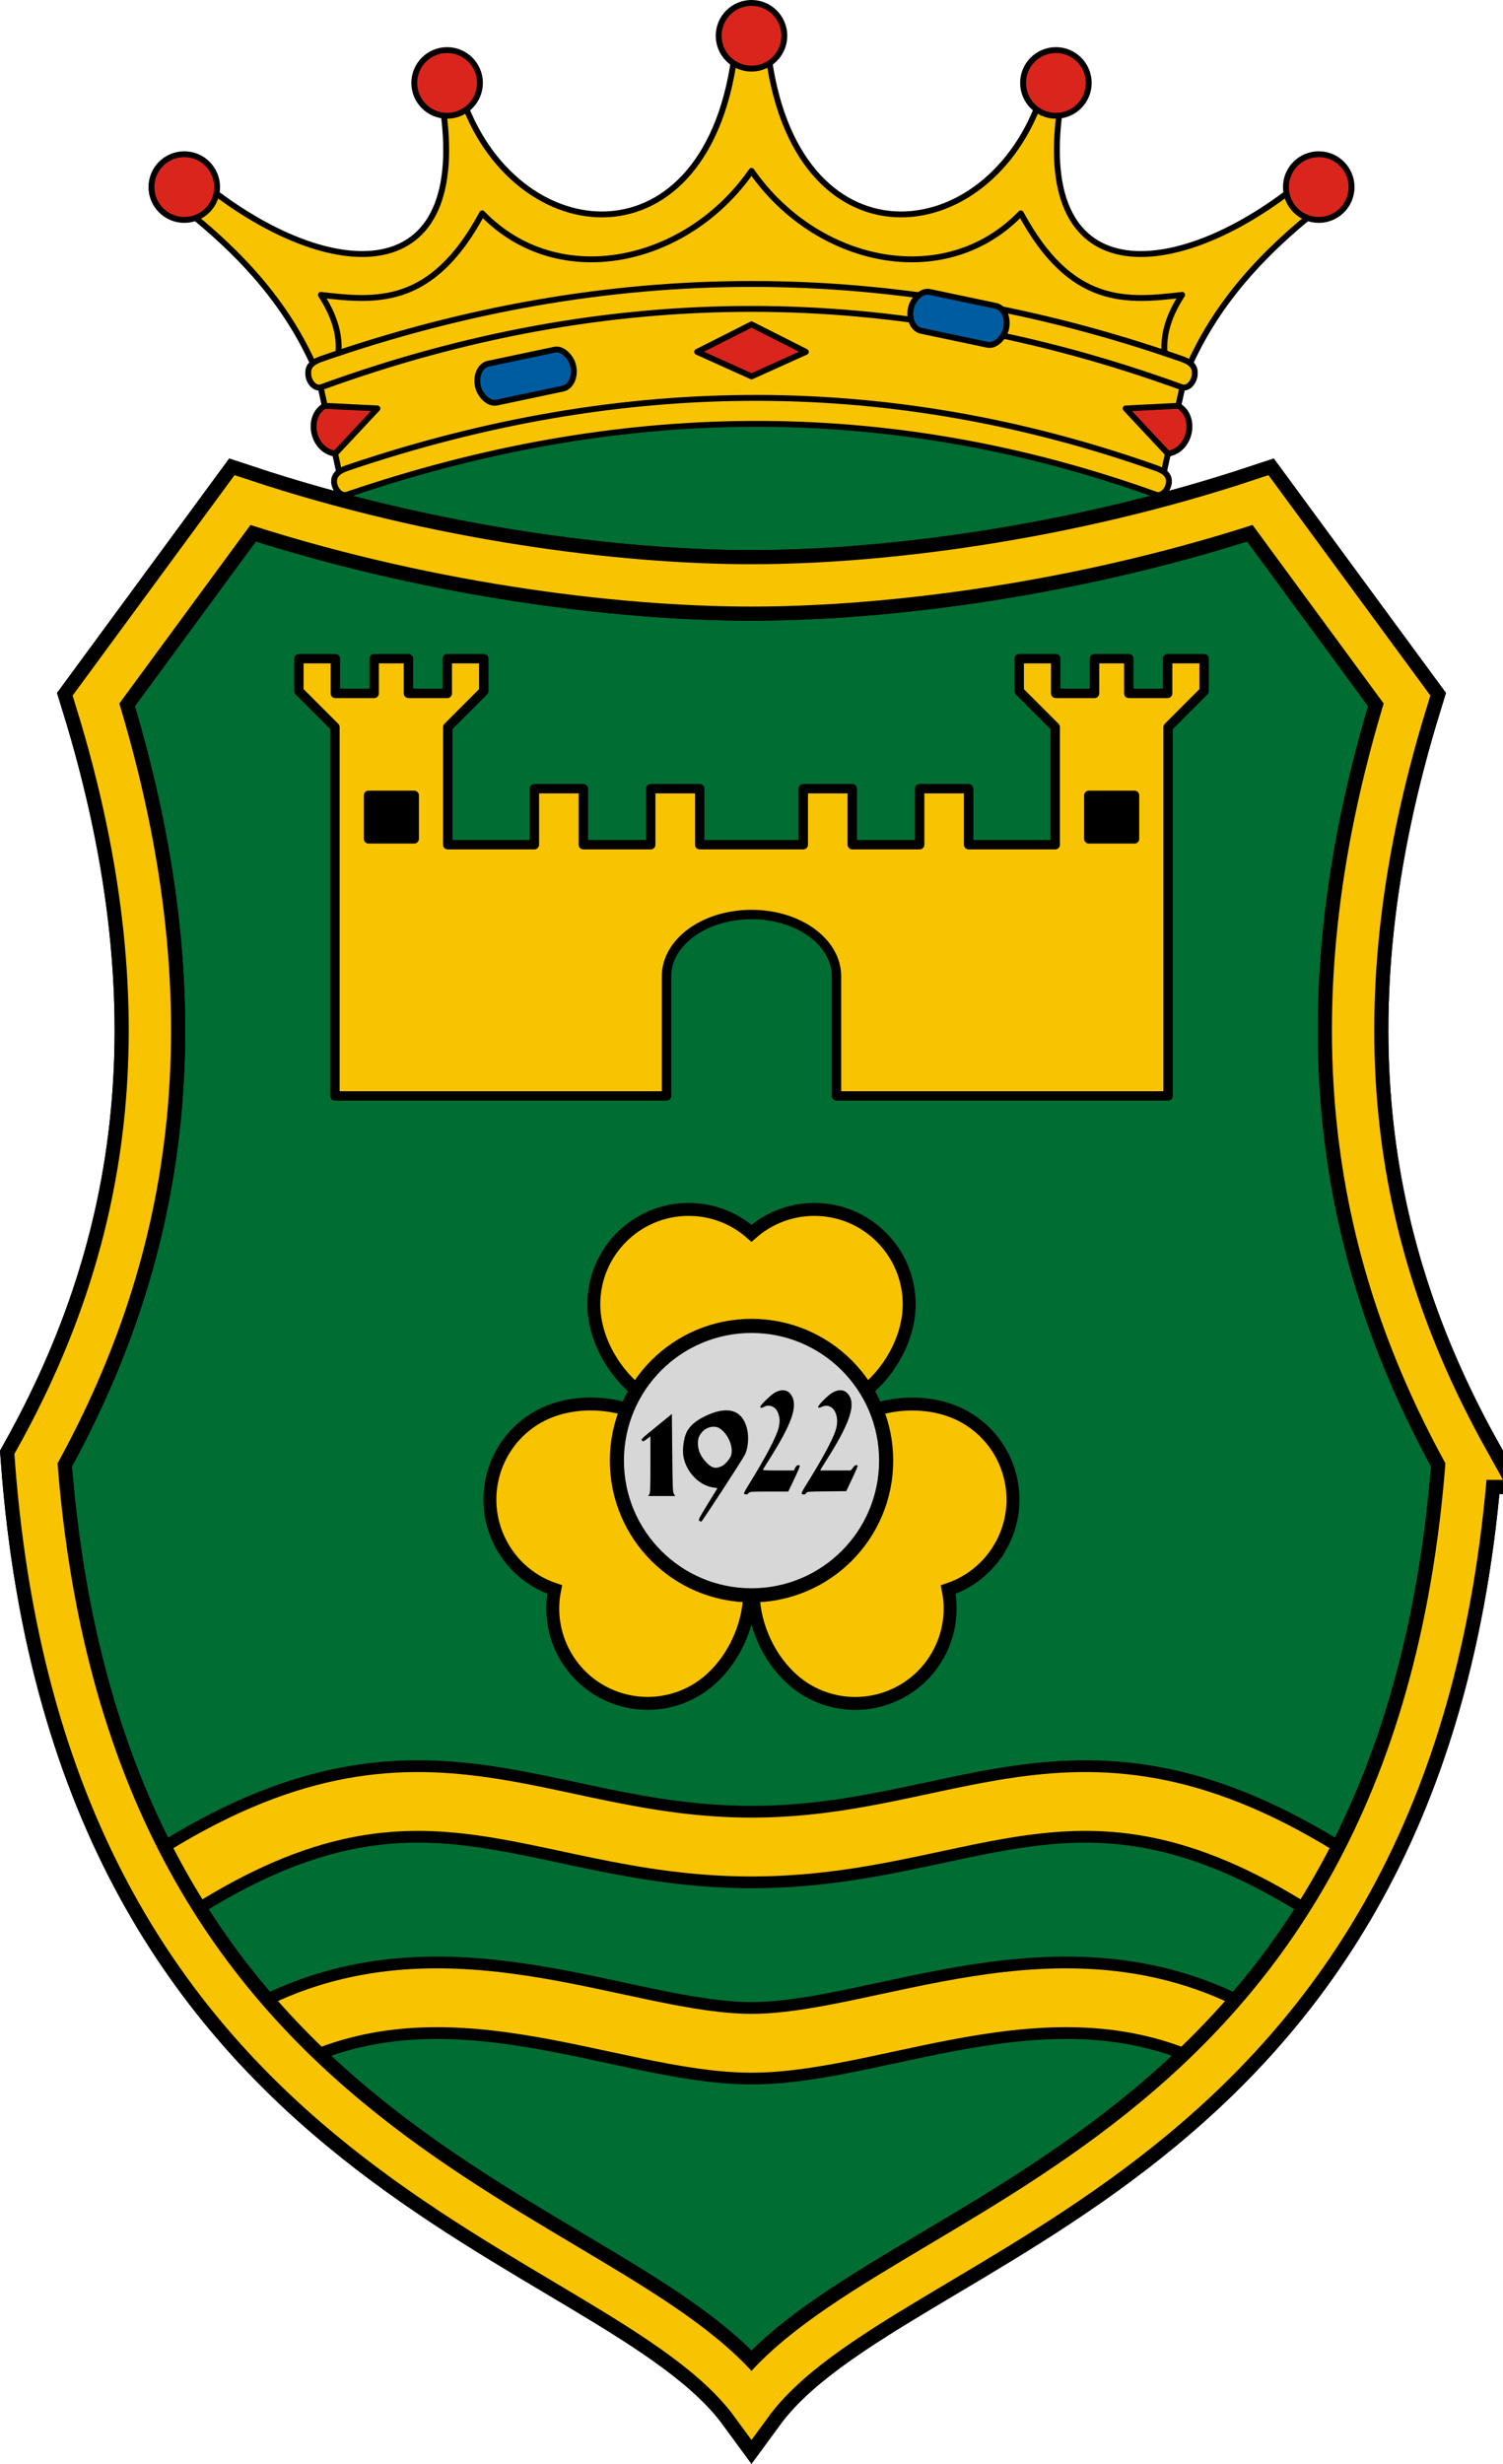<?xml version="1.0" encoding="UTF-8" standalone="no"?>
<!-- Created with Inkscape (http://www.inkscape.org/) -->

<svg
   xmlns:dc="http://purl.org/dc/elements/1.1/"
   xmlns:cc="http://creativecommons.org/ns#"
   xmlns:rdf="http://www.w3.org/1999/02/22-rdf-syntax-ns#"
   xmlns:svg="http://www.w3.org/2000/svg"
   xmlns="http://www.w3.org/2000/svg"
   xmlns:sodipodi="http://sodipodi.sourceforge.net/DTD/sodipodi-0.dtd"
   xmlns:inkscape="http://www.inkscape.org/namespaces/inkscape"
   sodipodi:docname="HUN Szabadhídvég címer.svg"
   inkscape:version="0.92.3 (2405546, 2018-03-11)"
   id="svg8"
   version="1.1"
   viewBox="0 0 169.077 276.998"
   height="276.998mm"
   width="169.077mm">
  <sodipodi:namedview
     inkscape:snap-text-baseline="true"
     inkscape:lockguides="false"
     inkscape:object-paths="true"
     inkscape:snap-bbox-midpoints="true"
     inkscape:snap-bbox-edge-midpoints="true"
     inkscape:bbox-nodes="true"
     inkscape:bbox-paths="false"
     showborder="false"
     fit-margin-bottom="0"
     fit-margin-right="0"
     fit-margin-left="0"
     fit-margin-top="0"
     inkscape:window-maximized="1"
     inkscape:window-y="27"
     inkscape:window-x="67"
     inkscape:window-height="1025"
     inkscape:window-width="1853"
     inkscape:snap-intersection-paths="false"
     inkscape:snap-center="true"
     inkscape:snap-object-midpoints="false"
     inkscape:snap-bbox="true"
     inkscape:snap-global="true"
     inkscape:guide-bbox="true"
     showguides="true"
     showgrid="false"
     inkscape:document-units="mm"
     inkscape:cy="544.93329"
     inkscape:cx="546.41359"
     inkscape:zoom="0.68177084"
     inkscape:pageshadow="2"
     inkscape:pageopacity="0.0"
     borderopacity="1.0"
     bordercolor="#666666"
     pagecolor="#ffffff"
     id="base"
     inkscape:snap-smooth-nodes="true"
     inkscape:snap-others="true"
     inkscape:current-layer="layer3"
     inkscape:snap-midpoints="false"
     inkscape:pagecheckerboard="false"
     inkscape:snap-to-guides="true"
     inkscape:snap-grids="false"
     inkscape:snap-nodes="true" />
  <defs
     id="defs2">
    <clipPath
       id="clipPath3435"
       clipPathUnits="userSpaceOnUse">
      <path
         inkscape:transform-center-y="-67.894931"
         inkscape:transform-center-x="23.903019"
         style="opacity:1;vector-effect:none;fill:none;fill-opacity:1;stroke:#000000;stroke-width:0.265;stroke-linecap:square;stroke-linejoin:miter;stroke-miterlimit:4;stroke-dasharray:none;stroke-dashoffset:0;stroke-opacity:1"
         d="m 7508.469,8659.734 c 2.558,9.634 6.474,18.284 10.488,25.413 -9.124,8.089 -18.62,9.824 -27.83,8.904 -5.728,5.159 -12.132,7.777 -19.02,7.919 -6.514,-0.377 -13.49,-2.804 -19.02,-7.919 -8.68,0.854 -17.946,-0.518 -27.83,-8.904 3.892,-6.913 7.692,-15.256 10.252,-24.54 z"
         id="path3437"
         inkscape:connector-curvature="0"
         sodipodi:nodetypes="cccccccc" />
    </clipPath>
    <clipPath
       id="clipPath3572"
       clipPathUnits="userSpaceOnUse">
      <path
         style="opacity:1;vector-effect:none;fill:none;fill-opacity:1;stroke:#ff00ff;stroke-width:0.132;stroke-linecap:round;stroke-linejoin:round;stroke-miterlimit:4;stroke-dasharray:none;stroke-dashoffset:0;stroke-opacity:1"
         d="m 7454.143,8609.029 c 0.082,0 0.935,-0.433 0.935,-0.433 0.836,-0.201 2.211,0.483 2.327,-0.854 -0.555,-0.57 -1.324,-0.251 -2.058,-0.047 -0.102,-0.032 -1.127,0.32 -1.276,0.056 -0.095,-0.169 -0.101,-0.552 0.047,-0.778 0.315,-0.481 1.065,-0.791 2.596,-0.681 0.093,-0.128 0.017,-0.311 0.421,-0.631 -0.521,-0.894 0.136,-1.384 0.561,-1.953 -0.283,1.115 0,1.522 0.278,1.293 0.302,-0.249 0.902,-1.465 2.412,-0.837 -0.292,0.067 -1.33,0.283 -1.184,0.621 0.239,0.554 1.813,-0.435 2.376,0.443 -0.719,-0.117 -1.395,0.434 -1.181,0.614 0.246,0.207 1.66,-0.224 2.035,0.591 -0.774,-0.211 -1.589,0.092 -1.575,0.449 0.01,0.178 1.379,-0.245 1.715,0.568 -0.618,-0.182 -1.356,0.251 -1.249,0.468 0.139,0.282 1.196,-0.202 1.81,0.374 -0.871,0.251 -1.279,1.078 -1.097,1.289 0.104,0.12 0.781,-0.537 1.576,-0.19 -0.754,0.492 -1.688,1.239 0.07,0.947 -0.195,-2.57 3.863,-4.893 3.753,-8.992 1.411,3.843 4.731,3.253 5.192,3.227 -0.651,1.642 1.68,2.824 2.76,2.643 -0.251,1.459 0.656,2.314 2.619,2.619 -2.603,0.614 -7.841,3.248 -5.752,3.791 0.17,0.044 1.664,-0.048 1.916,-1.815 0.383,0.418 0.562,0.613 -0.093,2.187 1.4,0.418 2.072,-1.319 2.116,-2.163 0.938,1.587 -0.549,2.327 -0.203,2.786 0.258,0.343 2.061,-0.139 2.109,-1.687 0.777,0.87 -0.203,1.828 -0.01,2.08 0.205,0.264 1.143,0.026 1.142,-1.554 0.73,0.525 0.049,1.729 0.308,1.86 0.385,0.195 1.178,-0.54 1.305,-1.603 0.382,0.317 0.567,1.335 0.856,1.268 0.238,-0.055 0.747,-1.029 0.383,-1.677 0.777,0.388 1.18,-0.01 0.491,-0.748 0.582,0.207 0.994,-0.274 0.21,-0.982 0.989,0.216 0.758,-0.72 0.199,-1.286 0.623,0.082 1.2,-0.487 0.105,-1.438 0.73,0.04 0.931,-0.388 0.175,-0.959 0.716,-0.038 1.062,-0.3 0.596,-1.052 0.684,0 0.913,-0.297 0.631,-0.924 0.43,0.316 0.937,0.212 0.924,-0.374 0.471,0.278 0.791,0.17 0.982,-0.269 0.204,0.399 0.656,0.399 0.936,0.012 0.181,0.392 0.456,0.633 1.041,0.374 -0.047,0.438 0.057,0.717 0.538,0.596 -0.087,0.179 -0.044,0.331 0.023,0.479 0.899,2.096 -1.077,2.722 -1.952,2.607 -0.951,-0.125 -1.409,-0.668 -1.167,-1.533 0.203,-0.726 1.267,-0.978 1.505,-0.138 -0.678,-0.503 -1.404,0.02 -0.825,0.895 0.379,0.573 1.641,0.395 1.841,-0.496 0.402,-1.794 -1.63,-2.275 -2.54,-1.362 -0.665,0.666 -0.554,2.271 -0.3,3.583 0.298,3.413 -0.873,7.675 -4.385,8.635 -1.244,0.34 -2.76,0.491 -4.637,-0.269 -0.573,-0.232 -1.732,0.463 -1.373,1.351 0.659,-0.039 0.577,0.415 0.678,0.748 -0.484,0.992 -1.906,-0.363 -2.689,0.795 0.466,0.339 -0.062,1.242 -0.877,0.947 l -0.222,-0.269 c -1.023,1.127 -1.987,-0.942 -0.678,-0.971 -0.212,-0.663 0.758,-0.645 0.982,-0.479 1.656,-0.069 0.652,-2.329 -1.171,-1.05 -2.619,1.837 -5.47,0.823 -6.617,-1.475 -0.402,0.337 -1.195,0.431 -1.146,1.555 0.672,0.043 0.673,0.341 0.538,0.69 -0.111,0.203 -0.374,0.525 -0.935,0.117 l -0.316,0.023 c -0.461,0.019 -1.063,0.523 -1.38,0.047 -0.172,0.317 -1.026,0.594 -0.947,-0.082 -0.02,0.425 -1.219,0.391 -0.76,-0.374 -0.726,-0.059 -0.68,-0.718 -0.162,-0.843 0.303,-0.073 0.821,0.079 1.159,0.375 0.922,0.808 0.978,-0.839 1.423,-1.461 -0.33,-0.191 -0.412,-0.608 -0.257,-1.239 -1.097,-0.414 -3.98,-3.589 -4.003,-6.477 -0.01,-0.75 -0.877,-1.034 -1.599,-1.028 -0.759,0.01 -1.794,0.395 -1.986,-0.528 z"
         id="path3574"
         inkscape:connector-curvature="0"
         sodipodi:nodetypes="ccccsscccscscscscscsccccccscccscscscsccccccccccccccsscssscsscccccccsccccccccssccsscc" />
    </clipPath>
    <clipPath
       clipPathUnits="userSpaceOnUse"
       id="clipPath1081">
      <path
         style="opacity:1;vector-effect:none;fill:none;fill-opacity:1;stroke:#ff00ff;stroke-width:0.132;stroke-linecap:round;stroke-linejoin:round;stroke-miterlimit:4;stroke-dasharray:none;stroke-dashoffset:0;stroke-opacity:1"
         d="m 7612.117,8775.79 c -2.607,-0.033 -5.365,0.368 -7.587,1.148 -0.161,9.643 -0.901,25.614 1.809,39.483 2.583,13.214 5.069,27.55 5.863,34.766 14.408,-8.032 30.978,-28.272 32.197,-58.639 l -19.644,0.608 c -2.417,0.075 -3.57,-0.057 -3.744,-4.257 l -0.374,-8.98 c -0.116,-2.776 -4.092,-4.073 -8.519,-4.129 z"
         id="path1083"
         inkscape:connector-curvature="0" />
    </clipPath>
  </defs>
  <g
     inkscape:groupmode="layer"
     id="layer3"
     inkscape:label="RASZTER"
     transform="translate(-7512.474,-9125.385)"
     style="display:inline" />
  <g
     inkscape:label="1. réteg"
     inkscape:groupmode="layer"
     id="layer1"
     transform="translate(-7512.474,-9125.385)">
    <g
       id="g1594"
       inkscape:transform-center-x="5.5480433"
       inkscape:transform-center-y="-4.3549132" />
    <path
       style="opacity:1;vector-effect:none;fill:none;fill-opacity:1;stroke:none;stroke-width:0.132;stroke-linecap:butt;stroke-linejoin:miter;stroke-miterlimit:4;stroke-dasharray:none;stroke-dashoffset:0;stroke-opacity:1"
       d="m 276.401,568.166 c 50.137,17.984 99.227,13.507 147.878,-0.4"
       id="path857"
       inkscape:connector-curvature="0"
       sodipodi:nodetypes="cc" />
    <path
       sodipodi:nodetypes="cc"
       inkscape:connector-curvature="0"
       id="path994"
       d="m 284.732,996.776 c 26.917,22.707 63.314,20.688 88.94,0"
       style="opacity:1;vector-effect:none;fill:none;fill-opacity:1;stroke:#ff00ff;stroke-width:0;stroke-linecap:butt;stroke-linejoin:miter;stroke-miterlimit:4;stroke-dasharray:none;stroke-dashoffset:0;stroke-opacity:1" />
    <path
       sodipodi:nodetypes="cc"
       inkscape:connector-curvature="0"
       id="path912"
       d="m 464.213,1069.555 c 17.456,6.377 34.546,5.096 51.455,0"
       style="opacity:1;vector-effect:none;fill:none;fill-opacity:1;stroke:#ff00ff;stroke-width:0;stroke-linecap:butt;stroke-linejoin:miter;stroke-miterlimit:4;stroke-dasharray:none;stroke-dashoffset:0;stroke-opacity:1" />
    <path
       sodipodi:nodetypes="cc"
       inkscape:connector-curvature="0"
       id="path857-7"
       d="m 1744.769,1701.589 c 50.137,17.984 99.227,13.507 147.878,-0.4"
       style="opacity:1;vector-effect:none;fill:none;fill-opacity:1;stroke:none;stroke-width:0.132;stroke-linecap:butt;stroke-linejoin:miter;stroke-miterlimit:4;stroke-dasharray:none;stroke-dashoffset:0;stroke-opacity:1" />
    <path
       style="opacity:1;vector-effect:none;fill:none;fill-opacity:1;stroke:#ff00ff;stroke-width:0;stroke-linecap:butt;stroke-linejoin:miter;stroke-miterlimit:4;stroke-dasharray:none;stroke-dashoffset:0;stroke-opacity:1"
       d="m 1753.1,2130.2 c 26.917,22.707 63.314,20.688 88.94,0"
       id="path994-0"
       inkscape:connector-curvature="0"
       sodipodi:nodetypes="cc" />
    <rect
       style="opacity:1;vector-effect:none;fill:none;fill-opacity:1;fill-rule:evenodd;stroke:#ff00ff;stroke-width:0.053;stroke-linecap:butt;stroke-linejoin:miter;stroke-miterlimit:4;stroke-dasharray:none;stroke-dashoffset:0;stroke-opacity:1"
       id="rect951"
       width="10.477"
       height="16.838"
       x="1835.28"
       y="2576.468" />
    <circle
       r="0"
       cy="3952.724"
       cx="3148.6"
       id="path1066"
       style="opacity:1;vector-effect:none;fill:none;fill-opacity:1;fill-rule:evenodd;stroke:#ff00ff;stroke-width:0.053;stroke-linecap:butt;stroke-linejoin:miter;stroke-miterlimit:4;stroke-dasharray:none;stroke-dashoffset:0;stroke-opacity:1" />
    <path
       inkscape:connector-curvature="0"
       id="path968"
       d=""
       style="fill:#000000;stroke-width:1" />
    <path
       inkscape:connector-curvature="0"
       id="path966"
       d=""
       style="fill:#000000;stroke-width:1" />
    <path
       style="opacity:1;vector-effect:none;fill:#da251c;fill-opacity:1;stroke:none;stroke-width:0.053;stroke-linecap:round;stroke-linejoin:round;stroke-miterlimit:4;stroke-dasharray:none;stroke-dashoffset:0;stroke-opacity:1"
       d="m 6086.351,7125.922 c -3.285,-0.428 -12.425,-14.816 -2.331,-15.713 3.877,3.471 3.018,11.842 12.105,9.924 4.238,6.127 10.515,5.189 13.834,0.075 10.722,6.147 8.964,-12.188 14.452,-9.552 7.063,2.704 0.34,11.625 -3.776,15.266"
       id="path7522-3"
       inkscape:connector-curvature="0"
       sodipodi:nodetypes="cccccc" />
    <path
       sodipodi:nodetypes="cc"
       inkscape:connector-curvature="0"
       id="path868"
       d="m 7596.677,8844.024 c 21.562,-6.825 42.784,-6.848 63.73,0"
       style="opacity:1;vector-effect:none;fill:none;fill-opacity:1;stroke:#ff00ff;stroke-width:0;stroke-linecap:round;stroke-linejoin:round;stroke-miterlimit:4;stroke-dasharray:none;stroke-dashoffset:0;stroke-opacity:1" />
    <g
       id="g1092">
      <path
         sodipodi:nodetypes="ccccccc"
         inkscape:transform-center-y="58.19532"
         inkscape:transform-center-x="22.941853"
         inkscape:connector-curvature="0"
         id="path1023"
         d="m 7597.013,9161.858 -45.462,16.136 -0.42,6.325 45.883,7.673 45.883,-7.673 -0.42,-6.325 -45.462,-16.136"
         style="opacity:1;vector-effect:none;fill:#006d33;fill-opacity:1;stroke:none;stroke-width:0.265;stroke-linecap:round;stroke-linejoin:round;stroke-miterlimit:4;stroke-dasharray:none;stroke-dashoffset:0;stroke-opacity:1" />
      <path
         style="opacity:1;vector-effect:none;fill:#f8c301;fill-opacity:1;stroke:#000000;stroke-width:0.661;stroke-linecap:round;stroke-linejoin:round;stroke-miterlimit:4;stroke-dasharray:none;stroke-dashoffset:0;stroke-opacity:1"
         d="m 7643.26,9179.116 2.526,-11.6 c 2.49,-5.887 6.529,-12.017 15.341,-18.896 l -2.806,-2.339 c -13.704,10.9 -29.988,12.19 -26.473,-9.542 l -2.152,-0.748 c -5.847,17.786 -28.041,19.878 -30.87,-5.145 l -1.812,-0.468 -1.812,0.468 c -2.829,25.023 -25.023,22.93 -30.87,5.145 l -2.152,0.748 c 3.515,21.732 -12.769,20.441 -26.473,9.542 l -2.806,2.339 c 8.812,6.879 12.851,13.009 15.341,18.896 l 2.526,11.6 c 27.812,-8.491 40.92,-6.881 46.246,-7.577 5.327,0.696 18.434,-0.914 46.246,7.577 z"
         id="path1009"
         inkscape:connector-curvature="0"
         sodipodi:nodetypes="ccccccccccccccccc"
         inkscape:transform-center-x="-32.056494"
         inkscape:transform-center-y="37.605065" />
      <path
         sodipodi:nodetypes="sssssss"
         inkscape:connector-curvature="0"
         id="rect987"
         d="m 7551.551,9177.994 c 31.256,-10.61 61.508,-10.392 90.925,0 0.782,0.276 1.497,0.667 1.497,1.497 0,0.829 -0.716,1.777 -1.497,1.497 -30.518,-10.945 -60.812,-10.254 -90.925,0 -0.785,0.267 -1.497,-0.667 -1.497,-1.497 0,-0.829 0.712,-1.23 1.497,-1.497 z"
         style="opacity:1;vector-effect:none;fill:#f8c301;fill-opacity:1;fill-rule:evenodd;stroke:#000000;stroke-width:0.661;stroke-linecap:round;stroke-linejoin:round;stroke-miterlimit:4;stroke-dasharray:none;stroke-dashoffset:0;stroke-opacity:1" />
      <path
         sodipodi:nodetypes="sssssssss"
         inkscape:connector-curvature="0"
         id="rect989"
         d="m 7548.648,9165.728 c 32.166,-11.178 64.409,-11.273 96.73,0 0.783,0.273 1.497,0.667 1.497,1.497 v 0.185 c 0,0.829 -0.717,1.78 -1.497,1.497 -32.197,-11.695 -64.44,-11.754 -96.73,0 -0.779,0.284 -1.497,-0.667 -1.497,-1.497 v -0.185 c 0,-0.829 0.713,-1.224 1.497,-1.497 z"
         style="opacity:1;vector-effect:none;fill:#f8c301;fill-opacity:1;fill-rule:evenodd;stroke:#000000;stroke-width:0.661;stroke-linecap:round;stroke-linejoin:round;stroke-miterlimit:4;stroke-dasharray:none;stroke-dashoffset:0;stroke-opacity:1" />
      <path
         inkscape:transform-center-y="56.556065"
         inkscape:transform-center-x="45.672974"
         sodipodi:nodetypes="cccc"
         inkscape:connector-curvature="0"
         id="path999"
         d="m 7554.93,9171.306 -5.928,-0.298 c -2.123,1.217 -1.419,4.985 1.172,5.382 z"
         style="opacity:1;vector-effect:none;fill:#da251c;fill-opacity:1;stroke:#000000;stroke-width:0.661;stroke-linecap:round;stroke-linejoin:round;stroke-miterlimit:4;stroke-dasharray:none;stroke-dashoffset:0;stroke-opacity:1" />
      <rect
         inkscape:transform-center-y="50.585899"
         inkscape:transform-center-x="25.478692"
         rx="1.662"
         ry="2.237"
         transform="rotate(-11.907)"
         y="10530.385"
         x="5511.698"
         height="4.473"
         width="10.959"
         id="rect1001"
         style="opacity:1;vector-effect:none;fill:#005ca1;fill-opacity:1;fill-rule:evenodd;stroke:#000000;stroke-width:0.661;stroke-linecap:round;stroke-linejoin:round;stroke-miterlimit:4;stroke-dasharray:none;stroke-dashoffset:0;stroke-opacity:1" />
      <circle
         inkscape:transform-center-y="29.271035"
         inkscape:transform-center-x="63.809697"
         r="3.693"
         cy="9146.417"
         cx="7533.204"
         id="path1003"
         style="opacity:1;vector-effect:none;fill:#da251c;fill-opacity:1;fill-rule:evenodd;stroke:#000000;stroke-width:0.661;stroke-linecap:butt;stroke-linejoin:miter;stroke-miterlimit:4;stroke-dasharray:none;stroke-dashoffset:0;stroke-opacity:1" />
      <circle
         inkscape:transform-center-y="17.563027"
         inkscape:transform-center-x="34.242314"
         style="opacity:1;vector-effect:none;fill:#da251c;fill-opacity:1;fill-rule:evenodd;stroke:#000000;stroke-width:0.661;stroke-linecap:butt;stroke-linejoin:miter;stroke-miterlimit:4;stroke-dasharray:none;stroke-dashoffset:0;stroke-opacity:1"
         id="circle1005"
         cx="7562.771"
         cy="9134.709"
         r="3.693" />
      <circle
         r="3.693"
         cy="9129.408"
         cx="7597.013"
         id="circle1007"
         style="opacity:1;vector-effect:none;fill:#da251c;fill-opacity:1;fill-rule:evenodd;stroke:#000000;stroke-width:0.661;stroke-linecap:butt;stroke-linejoin:miter;stroke-miterlimit:4;stroke-dasharray:none;stroke-dashoffset:0;stroke-opacity:1" />
      <path
         style="opacity:1;vector-effect:none;fill:none;fill-opacity:1;stroke:#000000;stroke-width:0.661;stroke-linecap:round;stroke-linejoin:round;stroke-miterlimit:4;stroke-dasharray:none;stroke-dashoffset:0;stroke-opacity:1"
         d="m 7643.479,9165.081 c -0.187,-2.182 0.545,-4.363 1.979,-6.544 -6.255,0.727 -12.502,1.319 -18.148,-9.167 -8.568,8.87 -23.011,5.717 -30.297,-4.771 -7.285,10.488 -21.728,13.641 -30.297,4.771 -5.645,10.486 -11.893,9.894 -18.148,9.167 1.434,2.182 2.166,4.363 1.979,6.544"
         id="path1011"
         inkscape:connector-curvature="0"
         sodipodi:nodetypes="ccccccc"
         inkscape:transform-center-x="-24.222194"
         inkscape:transform-center-y="37.696815" />
      <path
         sodipodi:nodetypes="ccccc"
         style="opacity:1;vector-effect:none;fill:#da251c;fill-opacity:1;stroke:#000000;stroke-width:0.661;stroke-linecap:round;stroke-linejoin:round;stroke-miterlimit:4;stroke-dasharray:none;stroke-dashoffset:0;stroke-opacity:1"
         d="m 7603.129,9164.944 -6.115,-3.087 -6.115,3.087 6.115,2.76 z"
         id="path1013"
         inkscape:connector-curvature="0"
         inkscape:transform-center-x="-3.0577437"
         inkscape:transform-center-y="47.637715" />
      <path
         style="opacity:1;vector-effect:none;fill:#da251c;fill-opacity:1;stroke:#000000;stroke-width:0.661;stroke-linecap:round;stroke-linejoin:round;stroke-miterlimit:4;stroke-dasharray:none;stroke-dashoffset:0;stroke-opacity:1"
         d="m 7639.097,9171.306 5.928,-0.298 c 2.123,1.217 1.419,4.985 -1.172,5.382 z"
         id="path1015"
         inkscape:connector-curvature="0"
         sodipodi:nodetypes="cccc"
         inkscape:transform-center-x="-45.672962"
         inkscape:transform-center-y="56.556065" />
      <rect
         style="opacity:1;vector-effect:none;fill:#005ca1;fill-opacity:1;fill-rule:evenodd;stroke:#000000;stroke-width:0.661;stroke-linecap:round;stroke-linejoin:round;stroke-miterlimit:4;stroke-dasharray:none;stroke-dashoffset:0;stroke-opacity:1"
         id="rect1017"
         width="10.959"
         height="4.473"
         x="-9355.433"
         y="7395.601"
         transform="matrix(-0.978,-0.206,-0.206,0.978,0,0)"
         ry="2.237"
         rx="1.662"
         inkscape:transform-center-x="-25.478559"
         inkscape:transform-center-y="50.585827" />
      <circle
         transform="scale(-1,1)"
         style="opacity:1;vector-effect:none;fill:#da251c;fill-opacity:1;fill-rule:evenodd;stroke:#000000;stroke-width:0.661;stroke-linecap:butt;stroke-linejoin:miter;stroke-miterlimit:4;stroke-dasharray:none;stroke-dashoffset:0;stroke-opacity:1"
         id="circle1019"
         cx="-7660.823"
         cy="9146.417"
         r="3.693"
         inkscape:transform-center-x="-63.809933"
         inkscape:transform-center-y="29.271035" />
      <circle
         transform="scale(-1,1)"
         r="3.693"
         cy="9134.709"
         cx="-7631.256"
         id="circle1021"
         style="opacity:1;vector-effect:none;fill:#da251c;fill-opacity:1;fill-rule:evenodd;stroke:#000000;stroke-width:0.661;stroke-linecap:butt;stroke-linejoin:miter;stroke-miterlimit:4;stroke-dasharray:none;stroke-dashoffset:0;stroke-opacity:1"
         inkscape:transform-center-x="-34.24255"
         inkscape:transform-center-y="17.563027" />
      <path
         style="opacity:1;vector-effect:none;fill:#006d33;fill-opacity:1;stroke:#000000;stroke-width:7.938;stroke-linecap:round;stroke-linejoin:miter;stroke-miterlimit:4;stroke-dasharray:none;stroke-dashoffset:0;stroke-opacity:1"
         d="m 7677.505,9289.382 c -12.232,-21.981 -18.078,-48.749 -6.753,-85.354 l -16.477,-22.419 c -20.707,6.858 -42.038,9.589 -57.263,9.589 -15.225,0 -36.556,-2.731 -57.263,-9.589 l -16.477,22.419 c 11.325,36.605 5.479,63.373 -6.753,85.354 5.976,80.209 65.292,85.549 80.492,106.288 15.2,-20.739 74.516,-26.079 80.492,-106.288 z"
         id="path843"
         inkscape:connector-curvature="0"
         sodipodi:nodetypes="ccccccccc"
         inkscape:transform-center-x="-40.246145"
         inkscape:transform-center-y="-125.06095" />
      <path
         inkscape:transform-center-y="-18.093151"
         inkscape:transform-center-x="27.220556"
         sodipodi:nodetypes="ccc"
         inkscape:connector-curvature="0"
         id="path853"
         d="m 7542.571,9354.622 c 19.696,-10.703 39.796,0.477 54.441,0.477 14.645,0 34.745,-11.18 54.441,-0.477"
         style="opacity:1;vector-effect:none;fill:none;fill-opacity:1;stroke:#000000;stroke-width:9.26;stroke-linecap:butt;stroke-linejoin:round;stroke-miterlimit:4;stroke-dasharray:none;stroke-dashoffset:0;stroke-opacity:1" />
      <path
         style="opacity:1;vector-effect:none;fill:none;fill-opacity:1;stroke:#000000;stroke-width:9.26;stroke-linecap:butt;stroke-linejoin:round;stroke-miterlimit:4;stroke-dasharray:none;stroke-dashoffset:0;stroke-opacity:1"
         d="m 7664.919,9338.96 c -30.093,-20.723 -42.64,-5.921 -67.906,-5.921 -25.267,0 -37.813,-14.802 -67.906,5.921"
         id="path855"
         inkscape:connector-curvature="0"
         sodipodi:nodetypes="ccc"
         inkscape:transform-center-x="-33.953144"
         inkscape:transform-center-y="-37.196734" />
      <path
         style="opacity:1;vector-effect:none;fill:none;fill-opacity:1;stroke:#f8c301;stroke-width:6.615;stroke-linecap:butt;stroke-linejoin:round;stroke-miterlimit:4;stroke-dasharray:none;stroke-dashoffset:0;stroke-opacity:1"
         d="m 7542.571,9354.622 c 19.696,-10.703 39.796,0.477 54.441,0.477 14.645,0 34.745,-11.18 54.441,-0.477"
         id="path864"
         inkscape:connector-curvature="0"
         sodipodi:nodetypes="ccc"
         inkscape:transform-center-x="27.220556"
         inkscape:transform-center-y="-18.093151" />
      <path
         inkscape:transform-center-y="-37.196734"
         inkscape:transform-center-x="-33.953144"
         sodipodi:nodetypes="ccc"
         inkscape:connector-curvature="0"
         id="path866"
         d="m 7664.919,9338.96 c -30.093,-20.723 -42.64,-5.921 -67.906,-5.921 -25.267,0 -37.813,-14.802 -67.906,5.921"
         style="opacity:1;vector-effect:none;fill:none;fill-opacity:1;stroke:#f8c301;stroke-width:6.615;stroke-linecap:butt;stroke-linejoin:round;stroke-miterlimit:4;stroke-dasharray:none;stroke-dashoffset:0;stroke-opacity:1" />
      <path
         inkscape:transform-center-y="-125.06095"
         inkscape:transform-center-x="-40.246145"
         sodipodi:nodetypes="ccccccccc"
         inkscape:connector-curvature="0"
         id="path860"
         d="m 7677.505,9289.382 c -12.232,-21.981 -18.078,-48.749 -6.753,-85.354 l -16.477,-22.419 c -20.707,6.858 -42.038,9.589 -57.263,9.589 -15.225,0 -36.556,-2.731 -57.263,-9.589 l -16.477,22.419 c 11.325,36.605 5.479,63.373 -6.753,85.354 5.976,80.209 65.292,85.549 80.492,106.288 15.2,-20.739 74.516,-26.079 80.492,-106.288 z"
         style="opacity:1;vector-effect:none;fill:none;fill-opacity:1;stroke:#000000;stroke-width:7.938;stroke-linecap:round;stroke-linejoin:miter;stroke-miterlimit:4;stroke-dasharray:none;stroke-dashoffset:0;stroke-opacity:1" />
      <path
         inkscape:transform-center-y="-125.06095"
         inkscape:transform-center-x="-40.246145"
         sodipodi:nodetypes="ccccccccc"
         inkscape:connector-curvature="0"
         id="path845"
         d="m 7677.505,9289.382 c -12.232,-21.981 -18.078,-48.749 -6.753,-85.354 l -16.477,-22.419 c -20.707,6.858 -42.038,9.589 -57.263,9.589 -15.225,0 -36.556,-2.731 -57.263,-9.589 l -16.477,22.419 c 11.325,36.605 5.479,63.373 -6.753,85.354 5.976,80.209 65.292,85.549 80.492,106.288 15.2,-20.739 74.516,-26.079 80.492,-106.288 z"
         style="opacity:1;vector-effect:none;fill:none;fill-opacity:1;stroke:#f8c301;stroke-width:4.762;stroke-linecap:round;stroke-linejoin:miter;stroke-miterlimit:4;stroke-dasharray:none;stroke-dashoffset:0;stroke-opacity:1" />
      <path
         inkscape:connector-curvature="0"
         id="path870"
         d="m 7546.098,9199.436 v 3.646 l 4.051,4.052 v 41.462 h 6.348 6.347 24.608 v -13.44 c 0,-3.853 4.264,-6.955 9.561,-6.955 5.296,0 9.56,3.102 9.56,6.955 v 13.44 h 30.956 6.348 v -41.462 l 4.051,-4.052 v -3.646 h -4.104 v 3.902 h -4.369 v -3.902 h -3.853 v 3.902 h -4.369 v -3.902 h -4.104 v 3.646 l 4.051,4.052 v 13.218 h -9.742 v -6.298 h -5.511 v 6.298 h -7.578 v -6.298 h -5.511 v 6.298 h -11.652 v -6.298 h -5.511 v 6.298 h -7.578 v -6.298 h -5.511 v 6.298 h -9.742 v -13.218 l 4.051,-4.052 v -3.646 h -4.104 v 3.902 h -4.369 v -3.902 h -3.853 v 3.902 h -4.369 v -3.902 z"
         style="opacity:1;vector-effect:none;fill:#f8c301;fill-opacity:1;stroke:#000000;stroke-width:1.058;stroke-linecap:round;stroke-linejoin:round;stroke-miterlimit:4;stroke-dasharray:none;stroke-dashoffset:0;stroke-opacity:1" />
      <rect
         inkscape:transform-center-y="-39.809905"
         inkscape:transform-center-x="40.515733"
         style="opacity:1;vector-effect:none;fill:#000000;fill-opacity:1;fill-rule:evenodd;stroke:#000000;stroke-width:1.058;stroke-linecap:round;stroke-linejoin:round;stroke-miterlimit:4;stroke-dasharray:none;stroke-dashoffset:0;stroke-opacity:1"
         id="rect874"
         width="5.141"
         height="4.888"
         x="7553.928"
         y="9214.804"
         rx="0"
         ry="0" />
      <rect
         transform="scale(-1,1)"
         ry="0"
         rx="0"
         y="9214.804"
         x="-7640.1"
         height="4.888"
         width="5.141"
         id="rect893"
         style="opacity:1;vector-effect:none;fill:#000000;fill-opacity:1;fill-rule:evenodd;stroke:#000000;stroke-width:1.058;stroke-linecap:round;stroke-linejoin:round;stroke-miterlimit:4;stroke-dasharray:none;stroke-dashoffset:0;stroke-opacity:1"
         inkscape:transform-center-x="-40.51597"
         inkscape:transform-center-y="-39.809905" />
      <path
         inkscape:transform-center-y="-16.805431"
         inkscape:transform-center-x="-0.0041160895"
         inkscape:connector-curvature="0"
         id="circle909"
         d="m 7589.942,9261.355 c -5.893,0 -10.67,4.778 -10.67,10.671 0,5.893 5.35,12.198 11.243,12.198 2.55,0 4.783,-1.182 6.497,-2.999 1.714,1.817 3.947,2.999 6.497,2.999 5.893,0 11.243,-6.305 11.243,-12.198 0,-5.893 -4.778,-10.671 -10.671,-10.671 -2.713,0 -5.187,1.014 -7.07,2.682 -1.883,-1.667 -4.357,-2.682 -7.07,-2.682 z"
         style="opacity:1;vector-effect:none;fill:#f8c301;fill-opacity:1;fill-rule:evenodd;stroke:#000000;stroke-width:1.455;stroke-linecap:butt;stroke-linejoin:miter;stroke-miterlimit:4;stroke-dasharray:none;stroke-dashoffset:0;stroke-opacity:1" />
      <path
         style="opacity:1;vector-effect:none;fill:#f8c301;fill-opacity:1;fill-rule:evenodd;stroke:#000000;stroke-width:1.455;stroke-linecap:butt;stroke-linejoin:miter;stroke-miterlimit:4;stroke-dasharray:none;stroke-dashoffset:0;stroke-opacity:1"
         d="m 7624.998,9299.314 c 2.946,-5.104 1.198,-11.63 -3.906,-14.576 -5.104,-2.946 -13.239,-1.466 -16.186,3.638 -1.275,2.208 -1.368,4.733 -0.651,7.126 -2.431,0.576 -4.571,1.919 -5.846,4.127 -2.946,5.104 -0.161,12.889 4.942,15.836 5.104,2.946 11.63,1.198 14.576,-3.906 1.356,-2.349 1.715,-5 1.212,-7.464 2.385,-0.797 4.501,-2.433 5.858,-4.782 z"
         id="path916"
         inkscape:connector-curvature="0"
         inkscape:transform-center-x="-14.809804"
         inkscape:transform-center-y="8.7528977" />
      <path
         inkscape:transform-center-y="8.7458187"
         inkscape:transform-center-x="14.813845"
         inkscape:connector-curvature="0"
         id="path918"
         d="m 7576.085,9311.553 c 2.946,5.104 9.473,6.852 14.576,3.905 5.104,-2.946 7.889,-10.732 4.942,-15.836 -1.275,-2.208 -3.415,-3.551 -5.846,-4.127 0.717,-2.393 0.624,-4.918 -0.651,-7.127 -2.946,-5.104 -11.082,-6.584 -16.186,-3.638 -5.104,2.946 -6.852,9.473 -3.906,14.576 1.356,2.349 3.472,3.985 5.858,4.782 -0.503,2.464 -0.144,5.114 1.212,7.464 z"
         style="opacity:1;vector-effect:none;fill:#f8c301;fill-opacity:1;fill-rule:evenodd;stroke:#000000;stroke-width:1.455;stroke-linecap:butt;stroke-linejoin:miter;stroke-miterlimit:4;stroke-dasharray:none;stroke-dashoffset:0;stroke-opacity:1" />
      <circle
         r="15.145"
         cy="9289.595"
         cx="7597.015"
         id="path907"
         style="opacity:1;vector-effect:none;fill:#d7d7d7;fill-opacity:1;fill-rule:evenodd;stroke:#000000;stroke-width:1.587;stroke-linecap:butt;stroke-linejoin:miter;stroke-miterlimit:4;stroke-dasharray:none;stroke-dashoffset:0;stroke-opacity:1" />
      <path
         inkscape:connector-curvature="0"
         id="path985"
         d="m 7591.131,9296.352 c -0.116,-0.093 0,-0.327 0.96,-1.882 l 1.092,-1.776 -0.532,-0.087 c -1.566,-0.256 -2.98,-1.737 -3.291,-3.448 -0.147,-0.81 0.021,-2.094 0.364,-2.782 0.345,-0.691 1.013,-1.266 2.058,-1.773 2.556,-1.239 4.226,-0.725 4.74,1.458 0.22,0.932 0.109,2.149 -0.263,2.886 -0.312,0.618 -4.805,7.51 -4.896,7.51 -0.055,0 -0.159,-0.048 -0.231,-0.106 z m 2.536,-6.134 c 0.359,-0.17 0.914,-0.803 1.041,-1.188 0.316,-0.959 -0.334,-2.478 -1.319,-3.084 -0.55,-0.338 -1.461,-0.126 -1.95,0.454 -0.371,0.44 -0.484,0.798 -0.449,1.42 0.04,0.715 0.36,1.382 0.955,1.991 0.621,0.636 1.031,0.733 1.721,0.407 z m -8.156,3.173 c 0.114,-0.162 0.132,-0.625 0.132,-3.352 v -3.163 l -0.413,0.303 c -0.366,0.268 -0.426,0.288 -0.522,0.172 -0.138,-0.166 -0.193,-0.113 1.782,-1.724 l 1.566,-1.277 0.042,4.385 c 0.039,4.013 0.055,4.405 0.193,4.614 l 0.15,0.229 h -1.531 -1.531 z m 10.701,-0.038 c -0.115,-0.03 -0.023,-0.227 0.486,-1.048 1.922,-3.097 3.15,-5.444 3.383,-6.463 0.153,-0.673 0.117,-1.158 -0.13,-1.722 -0.266,-0.608 -0.988,-0.88 -1.523,-0.574 -0.277,0.159 -0.423,0.158 -0.423,0 0,-0.217 1.277,-1.433 1.736,-1.654 0.789,-0.379 1.417,-0.237 1.793,0.404 0.696,1.188 0.017,3.141 -2.45,7.045 -0.365,0.578 -0.702,1.121 -0.748,1.206 -0.079,0.148 0,0.155 1.682,0.155 h 1.765 l 0.141,-0.296 c 0.137,-0.287 0.408,-0.401 0.521,-0.219 0.026,0.043 -0.255,0.709 -0.625,1.482 l -0.672,1.404 h -2.151 c -2.044,0 -2.159,0.01 -2.305,0.169 -0.153,0.169 -0.213,0.183 -0.48,0.112 z m 6.464,-0.016 c -0.085,-0.054 0.06,-0.345 0.599,-1.205 1.633,-2.607 2.819,-4.799 3.188,-5.894 0.587,-1.742 -0.313,-3.276 -1.572,-2.679 -0.204,0.097 -0.32,0.112 -0.381,0.05 -0.13,-0.13 1.088,-1.372 1.637,-1.671 0.842,-0.458 1.495,-0.304 1.918,0.454 0.632,1.132 -0.152,3.28 -2.592,7.103 -0.423,0.663 -0.753,1.207 -0.733,1.208 0.02,0 0.761,0 1.645,0 0.885,0 1.663,-9e-4 1.729,0 0.066,0 0.203,-0.135 0.303,-0.298 0.168,-0.273 0.44,-0.39 0.537,-0.233 0.022,0.035 -0.258,0.692 -0.622,1.46 l -0.661,1.397 -2.207,0.023 c -2.102,0.022 -2.211,0.031 -2.297,0.191 -0.094,0.175 -0.301,0.215 -0.492,0.094 z"
         style="fill:#000000;stroke-width:1" />
    </g>
  </g>
</svg>
